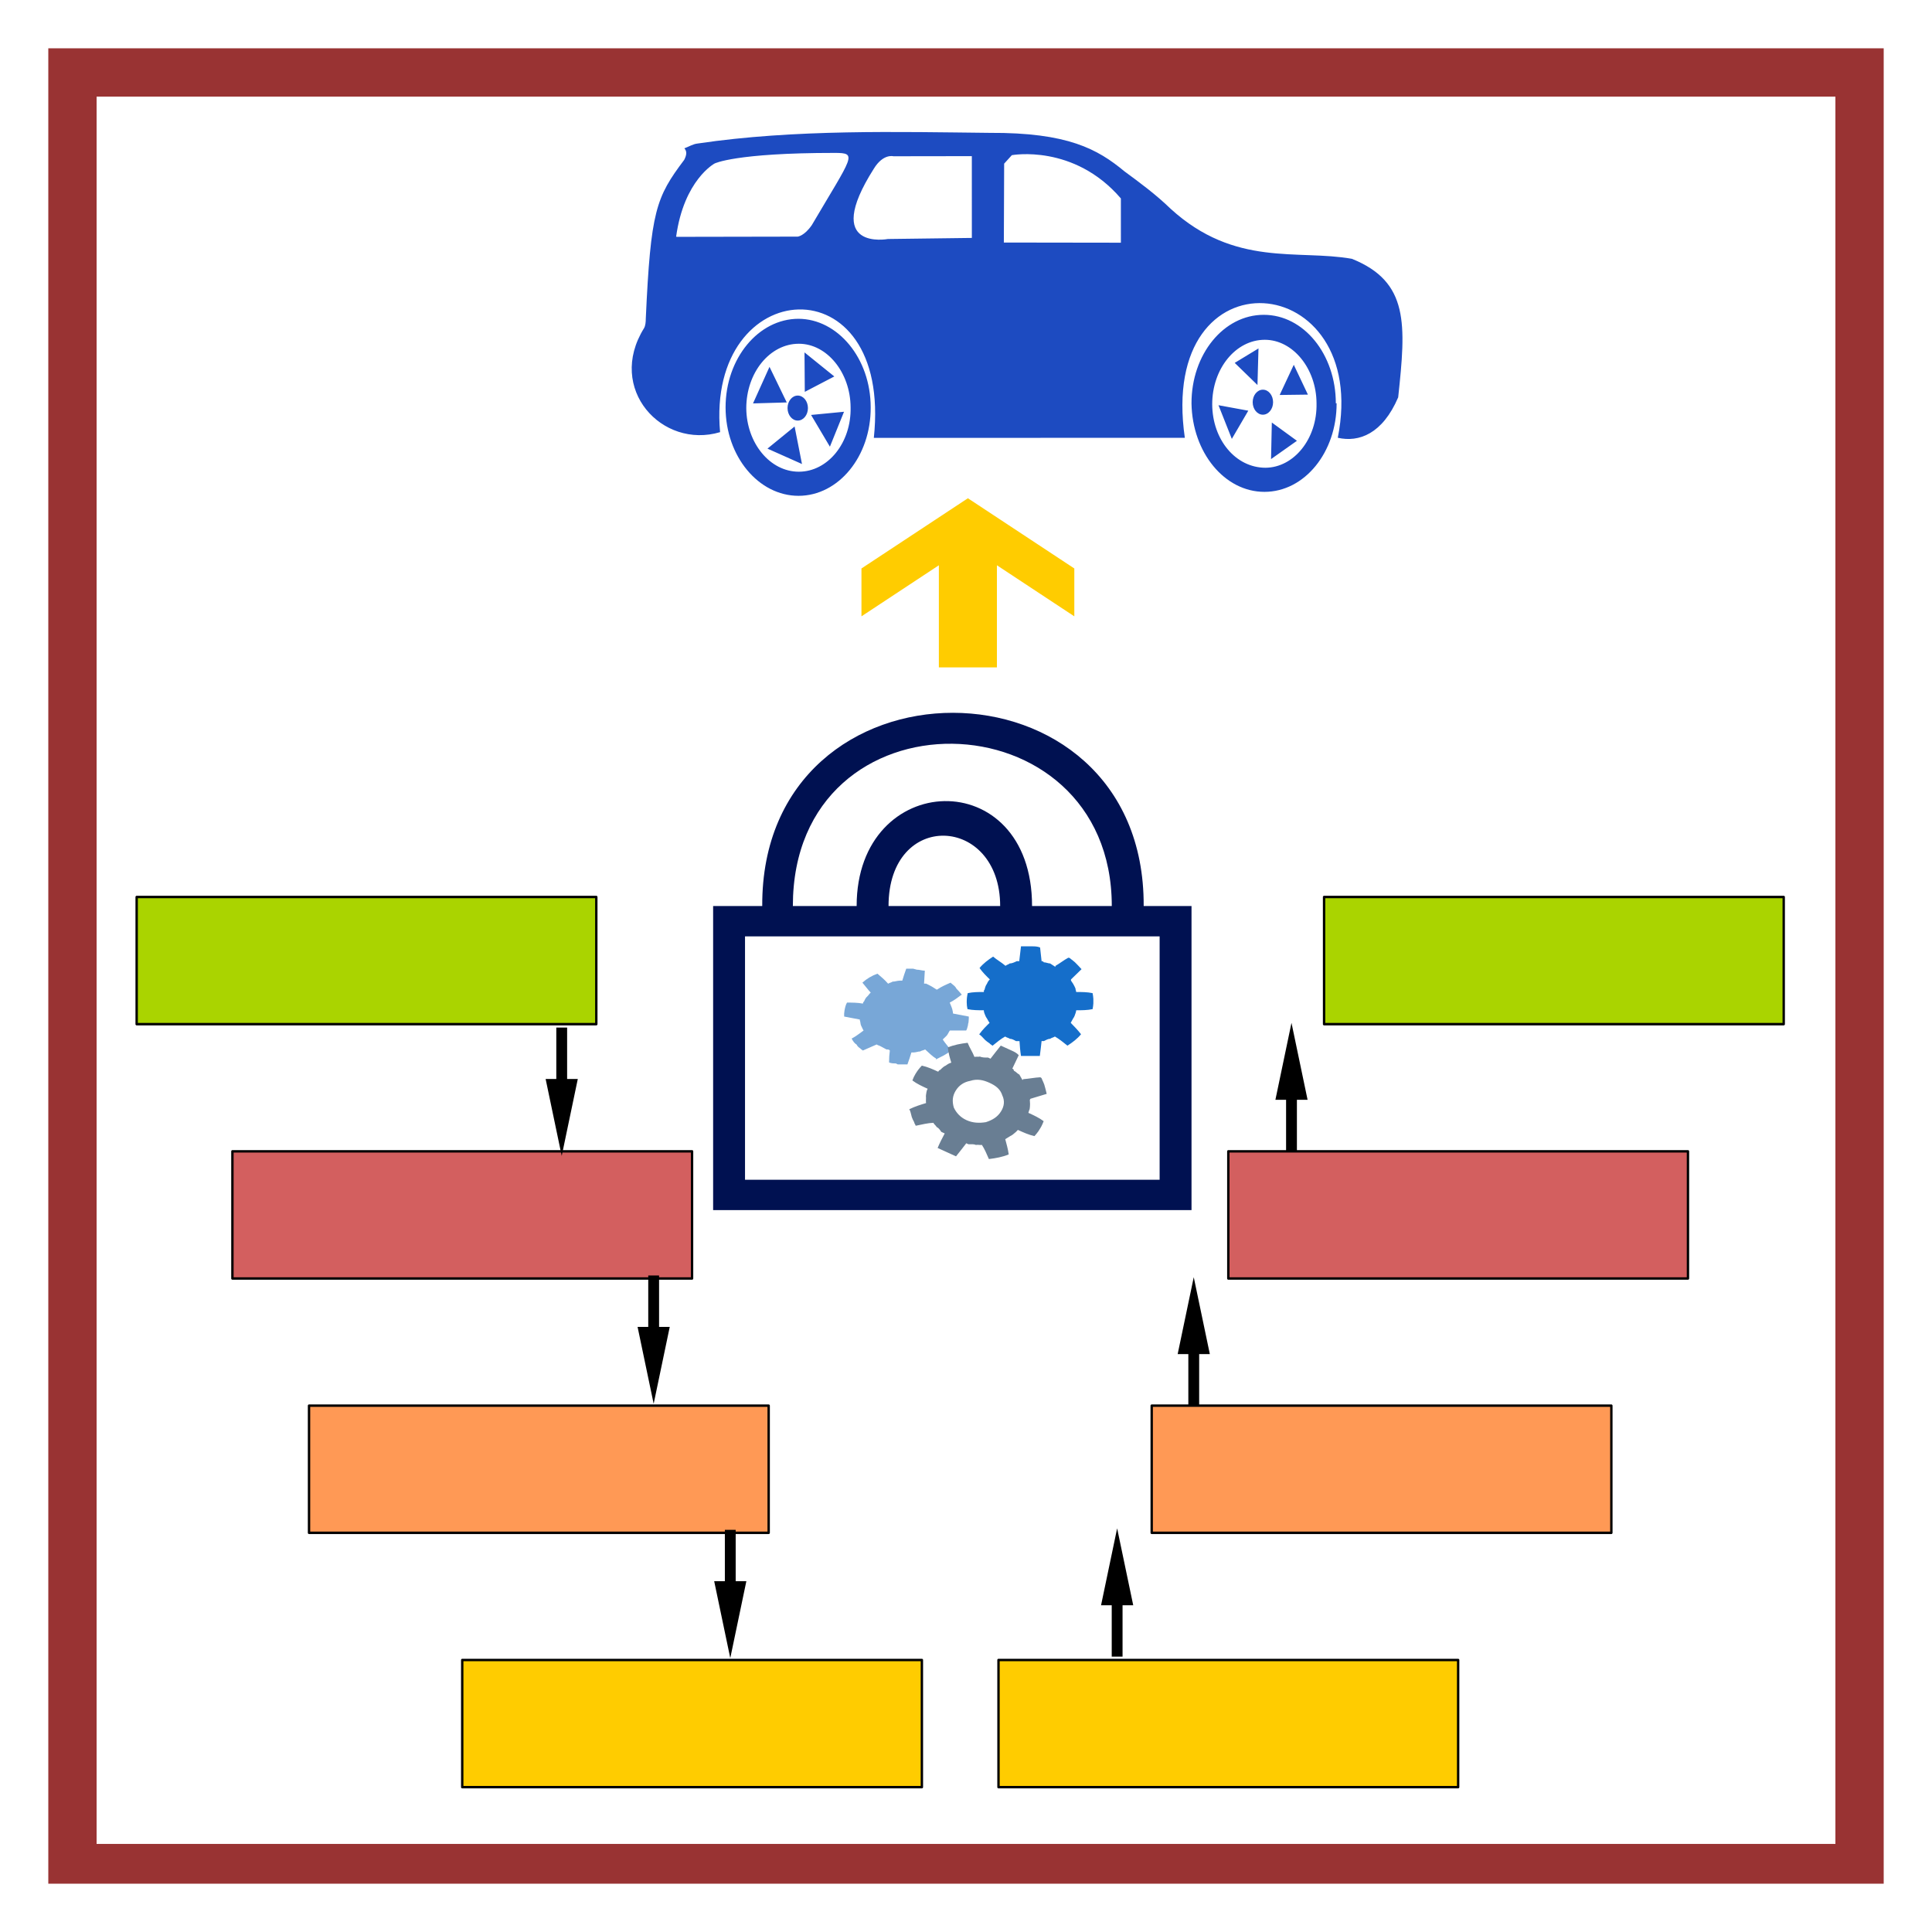 <?xml version="1.0" encoding="UTF-8" standalone="no"?>
<svg
   xmlns:dc="http://purl.org/dc/elements/1.1/"
   xmlns:cc="http://creativecommons.org/ns#"
   xmlns:rdf="http://www.w3.org/1999/02/22-rdf-syntax-ns#"
   xmlns:svg="http://www.w3.org/2000/svg"
   xmlns="http://www.w3.org/2000/svg"
   xmlns:sodipodi="http://sodipodi.sourceforge.net/DTD/sodipodi-0.dtd"
   xmlns:inkscape="http://www.inkscape.org/namespaces/inkscape"
   version="1.1"
   viewBox="0 0 1000 1000"
   id="svg899"
   sodipodi:docname="Norma21434.svg"
   inkscape:version="1.0.2-2 (e86c870879, 2021-01-15)">
  <defs
     id="defs903" />
  <sodipodi:namedview
     pagecolor="#ffffff"
     bordercolor="#666666"
     borderopacity="1"
     objecttolerance="10"
     gridtolerance="10"
     guidetolerance="10"
     inkscape:pageopacity="0"
     inkscape:pageshadow="2"
     inkscape:window-width="2560"
     inkscape:window-height="1377"
     id="namedview901"
     showgrid="true"
     inkscape:zoom="0.5"
     inkscape:cx="153.93701"
     inkscape:cy="500"
     inkscape:window-x="-8"
     inkscape:window-y="-8"
     inkscape:window-maximized="1"
     inkscape:current-layer="svg899"
     inkscape:document-rotation="0">
    <inkscape:grid
       type="xygrid"
       id="grid912" />
  </sodipodi:namedview>
  <path
     style="fill:#993333;stop-color:#000000"
     d="M 25 25 L 25 975 L 975 975 L 975 25 L 25 25 z M 50 50 L 950 50 L 950 954.412 L 50 954.412 L 50 50 z "
     id="path897" />
  <g
     id="layer1"
     inkscape:label="gears"
     transform="matrix(5.228,0,0,5.58,-807.116,162.276)" />
  <g
     id="layer2"
     inkscape:label="icons"
     transform="matrix(5.228,0,0,5.58,-807.116,162.276)" />
  <g
     id="layer1-2"
     inkscape:label="gears"
     transform="matrix(12.022,0,0,11.984,1676.583,-100.737)" />
  <g
     id="layer2-1"
     inkscape:label="icons"
     transform="matrix(12.022,0,0,11.984,1676.583,-100.737)" />
  <path
     inkscape:connector-curvature="0"
     d="M 379.108,1024.151"
     id="path1274"
     style="stroke-width:0.443" />
  <path
     inkscape:connector-curvature="0"
     d="M 684.458,1307.647"
     id="path1272"
     style="stroke-width:0.494" />
  <g
     id="g9670"
     transform="matrix(1.79,0,0,1.606,259.474,669.6)">
    <path
       id="path69954-5-5"
       style="fill:#78a7d7;fill-opacity:1;stroke-width:0.662"
       d="m 114.645,-73.887 -0.567,-0.322 c -0.698,0 -1.334,8.41e-4 -1.952,-0.32 -0.003,-1.285 0.073,-2.57 0.222,-3.856 -0.283,-0.321 -0.486,-0.322 -0.76,-0.322 h -0.203 c -0.547,-0.321 -1.074,-0.641 -1.601,-0.963 -0.466,-0.321 -0.86,-0.321 -1.245,-0.643 -1.344,0.643 -2.605,1.285 -3.949,1.928 h -0.082 c -0.253,-0.321 -0.508,-0.321 -0.691,-0.643 -0.446,-0.321 -0.811,-0.643 -1.105,-1.285 -0.558,-0.321 -0.955,-0.966 -1.422,-1.93 h 0.071 c 1.09,-0.643 2.242,-1.606 3.403,-2.57 -0.224,-0.321 -0.438,-0.964 -0.591,-1.285 -0.204,-0.321 -0.326,-0.963 -0.388,-1.605 -0.102,-0.321 -0.133,-0.321 -0.103,-0.643 -1.539,-0.321 -3.077,-0.644 -4.535,-0.965 -0.042,-0.643 -0.015,-1.285 0.095,-1.928 0.149,-0.964 0.371,-1.928 0.723,-2.57 1.508,0 3.014,8.4e-4 4.593,0.322 0.04,-0.321 0.15,-0.643 0.322,-0.643 0.231,-0.643 0.524,-1.286 0.897,-1.608 0.353,-0.321 0.636,-0.964 1.05,-1.285 -0.823,-0.964 -1.657,-2.249 -2.408,-3.213 1.27,-1.283 2.721,-2.248 4.355,-2.891 1.003,0.963 2.069,1.927 3.063,3.211 h 0.069 c 0.384,-0.321 0.84,-0.321 1.224,-0.643 0.677,0 1.427,-0.32 2.084,-0.32 h 0.736 c 0.351,-1.285 0.713,-2.57 1.145,-3.856 h 2.002 l 1.063,0.32 c 0.779,0 1.549,0.322 2.308,0.322 -0.067,1.285 -0.144,2.569 -0.222,4.176 h 0.607 c 0.618,0.321 1.153,0.644 1.68,0.965 0.466,0.321 0.923,0.641 1.369,0.963 h 0.082 c 1.273,-0.964 2.615,-1.605 3.949,-2.248 0.193,0.321 0.385,0.321 0.638,0.643 0.375,0.321 0.742,0.643 1.037,1.285 0.548,0.643 1.086,1.285 1.543,1.928 -1.161,0.964 -2.323,1.928 -3.474,2.57 h -0.01 c 0.163,0.321 0.317,0.964 0.47,1.285 0.133,0.321 0.336,0.965 0.398,1.608 h 0.05 c -0.04,0.321 0.002,0.321 0.053,0.643 1.539,0.321 3.077,0.641 4.545,0.963 0.042,0.643 -0.058,1.285 -0.087,1.928 l -0.09,0.322 -0.079,0.643 c -0.17,0.643 -0.271,1.284 -0.512,1.605 h -4.664 c -0.101,0 -0.202,0.322 -0.232,0.322 -0.302,0.643 -0.603,1.284 -0.976,1.605 -0.272,0.321 -0.625,0.644 -0.897,0.965 0.762,1.285 1.583,2.25 2.406,3.536 h -0.01 c -1.262,1.285 -2.706,1.927 -4.353,2.891 l 0.01,-0.32 c -1.075,-0.643 -2.14,-1.929 -3.134,-2.893 -0.536,0.321 -0.991,0.321 -1.446,0.643 -0.607,0 -1.213,0.322 -1.87,0.322 h -0.657 c -0.361,1.285 -0.721,2.57 -1.153,3.856 h -2.226 z m -5.872,-29.24 -0.003,-0.002 h 0.01 c -0.003,8.4e-4 -0.005,0.002 -0.008,0.002 z" />
    <path
       d="m 146.723,-44.879 v 0 c -1.824,0.834 -3.671,1.217 -5.73,1.491 v 0 c -0.634,-1.643 -1.269,-3.287 -2.022,-4.55 -0.686,0.091 -1.112,-0.125 -1.727,0.002 -0.567,-0.288 -1.324,-0.233 -2.152,-0.213 -0.213,-0.108 -0.425,-0.216 -0.638,-0.324 -0.903,1.302 -1.805,2.605 -2.969,4.215 -0.709,-0.36 -1.418,-0.721 -2.197,-1.117 l -0.567,-0.288 -0.567,-0.288 c -0.709,-0.36 -1.347,-0.685 -1.985,-1.009 0.548,-1.483 1.358,-3.273 2.048,-4.683 -0.284,-0.144 -0.496,-0.252 -0.78,-0.396 -0.071,-0.036 -0.142,-0.072 -0.213,-0.108 -0.377,-0.632 -0.754,-1.264 -1.321,-1.552 -0.306,-0.596 -0.731,-0.812 -0.966,-1.372 -1.585,0.075 -3.29,0.529 -5.066,0.948 l -0.071,-0.036 c -0.093,-0.488 -0.377,-0.632 -0.399,-1.084 -0.306,-0.596 -0.541,-1.156 -0.705,-1.679 -0.257,-1.012 -0.373,-1.951 -0.75,-2.583 l 0.071,0.036 c 1.682,-0.906 3.245,-1.433 4.808,-1.959 -0.093,-0.488 0.004,-1.319 -0.019,-1.771 -0.093,-0.488 0.074,-1.283 0.123,-1.699 0.049,-0.416 0.168,-0.795 0.358,-1.139 -1.559,-0.793 -3.119,-1.585 -4.417,-2.685 0.239,-0.759 0.548,-1.483 0.929,-2.17 0.571,-1.031 1.022,-1.682 1.805,-2.605 1.679,0.413 3.167,1.169 4.727,1.962 0.19,-0.344 0.451,-0.651 0.593,-0.579 0.522,-0.615 1.115,-1.194 1.589,-1.394 0.664,-0.543 1.067,-0.779 1.611,-0.942 -0.422,-1.535 -0.843,-3.071 -1.004,-4.914 1.824,-0.834 3.671,-1.217 5.73,-1.491 v 0 c 0.563,1.607 1.388,2.907 1.951,4.514 l 0.071,0.036 c 0.545,-0.164 0.97,0.053 1.514,-0.111 0.638,0.324 1.537,0.341 2.365,0.321 0.284,0.144 0.496,0.252 0.709,0.36 0.903,-1.302 1.805,-2.605 2.969,-4.215 0.638,0.324 1.276,0.648 1.985,1.009 l 1.063,0.54 c 0.78,0.396 1.559,0.793 2.149,1.533 -0.619,1.447 -1.238,2.893 -1.857,4.34 0.213,0.108 0.425,0.216 0.448,0.668 0.638,0.324 1.015,0.956 1.582,1.244 0.306,0.596 0.612,1.192 0.918,1.787 0.19,-0.344 0.19,-0.344 0.261,-0.308 1.515,-0.111 3.29,-0.529 4.876,-0.604 0.213,0.108 0.425,0.216 0.519,0.704 0.235,0.56 0.47,1.12 0.634,1.643 0.258,1.012 0.515,2.023 0.702,2.999 -1.563,0.527 -3.126,1.053 -4.689,1.58 l -0.19,0.344 c 0.022,0.452 0.045,0.903 0.067,1.355 0.022,0.452 -0.074,1.283 -0.123,1.699 -0.19,0.344 -0.19,0.344 -0.119,0.38 -0.19,0.344 -0.119,0.38 -0.239,0.759 1.559,0.793 3.119,1.585 4.417,2.685 -0.239,0.759 -0.429,1.103 -0.738,1.826 l -0.38,0.687 -0.38,0.687 c -0.451,0.651 -0.642,0.995 -1.164,1.61 -1.679,-0.413 -3.238,-1.206 -4.797,-1.998 -0.261,0.308 -0.522,0.615 -0.522,0.615 -0.593,0.579 -1.186,1.158 -1.66,1.358 -0.403,0.236 -1.067,0.779 -1.47,1.014 0.351,1.499 0.772,3.035 1.004,4.913 z m -15.881,-15.117 c 0.705,1.679 1.884,3.159 3.656,4.06 1.843,0.937 3.712,1.006 5.629,0.66 2.037,-0.726 3.436,-1.776 4.387,-3.495 0.951,-1.718 1.074,-3.417 0.369,-5.096 -0.586,-2.059 -1.884,-3.159 -3.727,-4.096 -1.772,-0.901 -3.522,-1.35 -5.558,-0.624 -1.846,0.382 -3.245,1.433 -4.196,3.151 -0.951,1.718 -1.074,3.417 -0.559,5.44 z"
       id="path69954-9-8"
       style="fill:#697e93;fill-opacity:1;stroke-width:0.772" />
    <path
       id="path69954-1"
       style="fill:#156eca;fill-opacity:1;stroke-width:0.714"
       d="m 150.276,-76.618 c -0.218,-1.472 -0.364,-3.313 -0.436,-4.785 h -0.798 -0.217 c -0.581,-0.368 -1.165,-0.736 -1.746,-0.736 -0.509,-0.368 -0.943,-0.368 -1.379,-0.736 -1.235,0.736 -2.399,1.84 -3.634,2.944 h -0.072 c -0.291,-0.368 -0.58,-0.368 -0.798,-0.736 -0.509,-0.368 -0.946,-0.735 -1.309,-1.103 -0.654,-0.736 -1.162,-1.473 -1.744,-1.841 h 0.072 c 0.945,-1.472 1.963,-2.576 2.981,-3.68 -0.291,-0.368 -0.583,-1.104 -0.801,-1.472 -0.291,-0.368 -0.508,-1.104 -0.654,-1.472 -0.145,-0.368 -0.217,-0.735 -0.217,-1.103 -1.599,0 -3.198,-0.001 -4.724,-0.369 -0.145,-0.736 -0.217,-1.472 -0.217,-2.208 0,-1.104 0.071,-1.84 0.289,-2.944 1.526,-0.368 3.053,-0.367 4.652,-0.367 0,-0.368 0.072,-0.736 0.217,-0.736 0.145,-0.736 0.363,-1.473 0.654,-1.841 0.291,-0.736 0.51,-1.104 0.873,-1.472 -1.017,-1.104 -2.034,-2.208 -2.978,-3.68 1.09,-1.472 2.398,-2.576 3.923,-3.68 1.163,1.104 2.397,1.84 3.559,2.944 h 0.072 c 0.363,-0.368 0.799,-0.368 1.162,-0.736 0.654,0 1.381,-0.368 2.035,-0.736 h 0.726 c 0.145,-1.472 0.291,-2.943 0.509,-4.783 h 2.035 1.09 c 0.799,0 1.598,-10e-4 2.397,0.367 l 0.436,4.416 c 0.218,0 0.436,0.001 0.654,0.369 0.654,0 1.235,0.367 1.816,0.367 l 1.526,1.105 c 0,-0.368 -3e-4,-0.369 0.072,-0.369 1.163,-0.736 2.399,-1.839 3.634,-2.575 0.218,0 0.435,-10e-4 0.726,0.367 0.436,0.368 0.871,0.737 1.235,1.105 0.654,0.736 1.309,1.472 1.891,2.208 l -3.053,3.311 v 0.369 l 0.654,1.103 c 0.218,0.368 0.511,1.104 0.656,1.472 0,0.368 -3e-4,0.369 0.072,0.369 0,0.368 0.072,0.368 0.145,0.736 1.599,0 3.198,-0.001 4.724,0.367 0.145,0.736 0.144,1.105 0.217,1.841 v 0.736 0.736 c -0.073,0.736 -0.072,1.103 -0.217,1.839 -1.526,0.368 -3.126,0.369 -4.724,0.369 -0.073,0.368 -0.145,0.736 -0.145,0.736 -0.218,0.736 -0.438,1.471 -0.728,1.839 -0.218,0.368 -0.508,1.104 -0.726,1.472 0.945,1.104 1.963,2.208 2.981,3.68 -1.09,1.472 -2.4,2.576 -3.926,3.68 -1.235,-1.104 -2.469,-2.208 -3.632,-2.944 -0.509,0.368 -0.946,0.368 -1.382,0.736 -0.581,0 -1.162,0.368 -1.816,0.736 h -0.654 c -0.145,1.472 -0.291,2.945 -0.509,4.785 h -2.252 -0.581 -0.581 z" />
  </g>
  <g
     id="use21047"
     style="fill:#ffcc00;stroke:#000000"
     transform="matrix(2.504,0,0,1.652,410.834,243.024)">
    <title
       id="title18492">Up Arrow</title>
    <path
       d="M 36,9 58,31 V 46 L 42,30 V 62 H 30 V 30 L 14,46 V 31 Z"
       style="stroke:none"
       id="path18494" />
  </g>
  <g
     id="g1082-9-7-4"
     transform="matrix(0.406,-9.893296e-5,7.7170263e-5,0.498,323.948,-86.563)"
     style="fill:#1d4bc1;fill-opacity:1">
    <path
       id="path1065-8-4-9"
       d="M 316,629 C 340,445 102,459 120,623 46,641 -25,578 23,515 c 1.9,-2.5 2.3,-6.7 2.3,-10 6.3,-112 13,-126 49,-165 3,-4.8 3.9,-8.7 0.2,-12 5.7,-1.7 11,-4.5 17,-5 124,-15 257,-12 372,-11 100,-0.43 138,17 172,40 20,12 40,24 59,39 82,61 162,42 231,52 73,24 69,68 59,144 -20,38 -50,47 -77,42 43,-176 -230,-197 -195,0 z M 65,420 c 53,0 154,-0.2 154,-0.2 0,0 8.4,-0.62 18,-12 52,-72 59,-75 29,-75 -127,-0.052 -153,11 -153,11 0,0 -39,17 -49,76 z m 566,6.2 v -46 c -60,-57 -139,-45 -139,-45 l -9.8,8.8 -0.4,82 z m -190,-90 -100,0.1 c 0,0 -13,-3 -25,13 -67,86 18,73 18,73 l 107,-1.1 z m -221,353 c -51,0 -93,-41 -93,-92 0.1,-51 42,-92 93,-92 50,0.2 92,41 92,92 0.4,51 -41,92 -92,92 z m 686,-96 c 0.1,51 -41,92 -92,92 -51,0 -92,-41 -93,-92 -0.1,-51 41,-92 92,-92 51,-0.1 92,41 92,92 z m -744,-0.056 21,-38 22,37 z m 53,24 9.4,39 -44,-16 z m 45,21 -24,-33 42,-3.3 z m -32,-57 -0.37,-41 38,25 z m -7.6,83 c 37,0 67,-30 66,-67 -0.3,-36 -30,-66 -66,-66 -37,0 -67,30 -67,67 0.3,36 30,66 67,66 z m 660,-71 c -0.2,-36 -30,-66 -66,-66 -37,0 -67,30 -67,67 0.2,37 30,66 68,66 36,-0.2 66,-30 65,-67 z m -57,20 32,19 -33,19 z m -51,17 -17,-35 38,5.7 z m 79,-77 18,31 -36,0.37 z m -45,-17 -1.3,38 -29,-23 z"
       inkscape:connector-curvature="0"
       style="fill:#1d4bc1;fill-opacity:1" />
    <circle
       id="circle1067-6-3-0"
       r="13"
       cy="598"
       cx="219"
       style="fill:#1d4bc1;fill-opacity:1" />
    <circle
       id="circle1069-8-9-9"
       r="13"
       cy="592"
       cx="812"
       style="fill:#1d4bc1;fill-opacity:1" />
  </g>
  <g
     id="g9665"
     transform="matrix(4.719,0,0,4.84,29.158,-9.426)">
    <rect
       style="fill:#ffcc00;fill-opacity:1;fill-rule:nonzero;stroke:#000000;stroke-width:0.261;stroke-linecap:round;stroke-linejoin:round;stroke-miterlimit:4;stroke-dasharray:none;stroke-dashoffset:0;stroke-opacity:1"
       id="rect2847-2"
       width="50.416"
       height="13.599"
       x="103.34"
       y="179.47" />
    <rect
       style="fill:#ff9955;fill-opacity:1;fill-rule:nonzero;stroke:#000000;stroke-width:0.261;stroke-linecap:round;stroke-linejoin:round;stroke-miterlimit:4;stroke-dasharray:none;stroke-dashoffset:0;stroke-opacity:1"
       id="rect2847-2-6"
       width="50.416"
       height="13.599"
       x="120.145"
       y="152.271" />
    <rect
       style="fill:#d35f5f;fill-opacity:1;fill-rule:nonzero;stroke:#000000;stroke-width:0.261;stroke-linecap:round;stroke-linejoin:round;stroke-miterlimit:4;stroke-dasharray:none;stroke-dashoffset:0;stroke-opacity:1"
       id="rect2847-2-3"
       width="50.416"
       height="13.599"
       x="128.548"
       y="125.073" />
    <rect
       style="fill:#aad400;fill-opacity:1;fill-rule:nonzero;stroke:#000000;stroke-width:0.261;stroke-linecap:round;stroke-linejoin:round;stroke-miterlimit:4;stroke-dasharray:none;stroke-dashoffset:0;stroke-opacity:1"
       id="rect2847-2-5"
       width="50.416"
       height="13.599"
       x="139.051"
       y="97.874" />
    <rect
       style="fill:#ffcc00;fill-opacity:1;fill-rule:nonzero;stroke:#000000;stroke-width:0.261;stroke-linecap:round;stroke-linejoin:round;stroke-miterlimit:4;stroke-dasharray:none;stroke-dashoffset:0;stroke-opacity:1"
       id="rect2847-2-56"
       width="50.416"
       height="13.599"
       x="-94.937"
       y="179.47"
       transform="scale(-1,1)" />
    <rect
       style="fill:#ff9955;fill-opacity:1;fill-rule:nonzero;stroke:#000000;stroke-width:0.261;stroke-linecap:round;stroke-linejoin:round;stroke-miterlimit:4;stroke-dasharray:none;stroke-dashoffset:0;stroke-opacity:1"
       id="rect2847-2-6-3"
       width="50.416"
       height="13.599"
       x="-78.132"
       y="152.271"
       transform="scale(-1,1)" />
    <rect
       style="fill:#d35f5f;fill-opacity:1;fill-rule:nonzero;stroke:#000000;stroke-width:0.261;stroke-linecap:round;stroke-linejoin:round;stroke-miterlimit:4;stroke-dasharray:none;stroke-dashoffset:0;stroke-opacity:1"
       id="rect2847-2-3-1"
       width="50.416"
       height="13.599"
       x="-69.729"
       y="125.073"
       transform="scale(-1,1)" />
    <rect
       style="fill:#aad400;fill-opacity:1;fill-rule:nonzero;stroke:#000000;stroke-width:0.261;stroke-linecap:round;stroke-linejoin:round;stroke-miterlimit:4;stroke-dasharray:none;stroke-dashoffset:0;stroke-opacity:1"
       id="rect2847-2-5-4"
       width="50.416"
       height="13.599"
       x="-59.226"
       y="97.874"
       transform="scale(-1,1)" />
    <g
       id="g2483-6-8"
       transform="matrix(0,0.014,-0.004,0,99.311,137.879)">
      <path
         id="path2481-5-1"
         d="M 33.7,8300.019 H 426.2 v -292.6 l 587.5,441 -587.5,441 v -292.6 H 33.7 Z"
         inkscape:connector-curvature="0" />
    </g>
    <g
       id="g2483-6-9"
       transform="matrix(0,0.014,-0.004,0,107.714,165.077)">
      <path
         id="path2481-5-7"
         d="M 33.7,8300.019 H 426.2 v -292.6 l 587.5,441 -587.5,441 v -292.6 H 33.7 Z"
         inkscape:connector-curvature="0" />
    </g>
    <g
       id="g2483-6-9-5"
       transform="matrix(0,-0.014,-0.004,0,150.147,179.583)">
      <path
         id="path2481-5-7-4"
         d="M 33.7,8300.019 H 426.2 v -292.6 l 587.5,441 -587.5,441 v -292.6 H 33.7 Z"
         inkscape:connector-curvature="0" />
    </g>
    <g
       id="g2483-6-9-5-8"
       transform="matrix(0,-0.014,-0.004,0,158.55,152.725)">
      <path
         id="path2481-5-7-4-3"
         d="M 33.7,8300.019 H 426.2 v -292.6 l 587.5,441 -587.5,441 v -292.6 H 33.7 Z"
         inkscape:connector-curvature="0" />
    </g>
    <g
       id="g2483-6-9-5-7"
       transform="matrix(0,-0.014,-0.004,0,169.271,125.526)">
      <path
         id="path2481-5-7-4-38"
         d="M 33.7,8300.019 H 426.2 v -292.6 l 587.5,441 -587.5,441 v -292.6 H 33.7 Z"
         inkscape:connector-curvature="0" />
    </g>
    <g
       id="g2483-6-9-5-7-2"
       transform="matrix(0,0.014,-0.004,0,89.226,111.368)">
      <path
         id="path2481-5-7-4-38-3"
         d="M 33.7,8300.019 H 426.2 v -292.6 l 587.5,441 -587.5,441 v -292.6 H 33.7 Z"
         inkscape:connector-curvature="0" />
    </g>
  </g>
  <path
     d="M 394.534,468.963 H 369.112 V 626.352 H 616.728 V 468.963 h -24.762 c 0.66,-133.2 -198.093,-133.514 -197.433,0 z m 180.925,0 h -41.269 c 0,-74.139 -90.793,-70.684 -90.793,0 h -33.016 c 0,-114.036 165.078,-109.953 165.078,0 z m -57.777,0 h -57.777 c 0,-49.95 57.777,-47.123 57.777,0 z m -132.062,15.707 h 214.601 v 125.974 H 385.62 Z"
     id="path17722"
     style="fill:#001151;fill-opacity:1;stroke-width:0.322" />
</svg>
